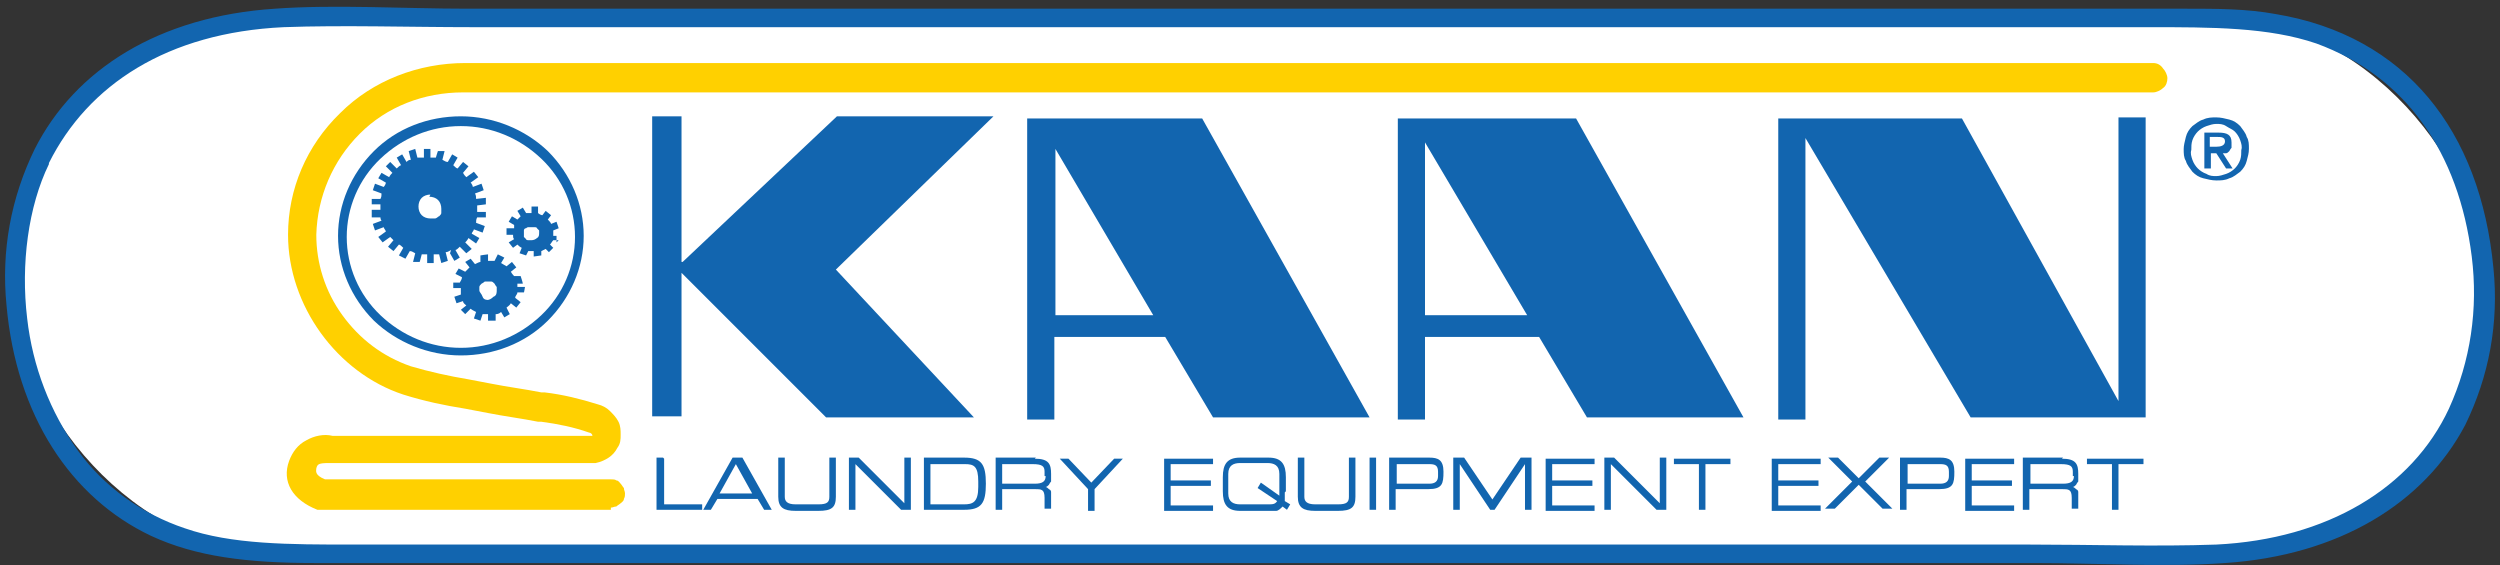<?xml version="1.0" encoding="UTF-8"?>
<svg xmlns="http://www.w3.org/2000/svg" id="Ebene_1" version="1.1" viewBox="0 0 230 52">
  <rect x="0" y="0" width="230" height="52" fill="#333333" stroke="none"/>
  <defs>
    <style>
      .st0 {
        fill: #ffd000;
      }

      .st1 {
        fill: #fff;
      }

      .st2 {
        fill: #1265af;
      }
    </style>
  </defs>
  <rect class="st1" x="1.3" y="1.6" width="227.3" height="49.4" rx="24.7" ry="24.7"></rect>
  <path class="st0" d="M56.2,46.9h-27c-2.3-.9-3.3-2.6-2.6-4.5.3-.8.8-1.5,1.6-1.9.7-.4,1.6-.6,2.4-.4.4,0,.8,0,1.3,0,.4,0,.7,0,1.1,0,3.5,0,7,0,10.5,0,1,0,1.9,0,2.9,0,1.8,0,3.5,0,5.3,0,.9,0,1.8,0,2.6,0h.2c0-.2-.2-.3-.3-.3-1.4-.5-2.9-.8-4.4-1h-.3c-1.5-.3-3.1-.5-4.6-.8l-2.1-.4c-1.9-.3-3.8-.7-5.7-1.3-6.1-2-10.6-8.2-10.6-14.7,0-4.2,1.7-8.2,4.8-11.2,3-3,7.2-4.6,11.5-4.6h155.3c.4,0,.7.2.9.5.2.2.4.6.4.9s-.1.7-.4.9c-.2.2-.6.4-.9.4H42.6c-3.6,0-7,1.3-9.5,3.8-2.5,2.5-3.9,5.8-4,9.3,0,2.6.8,5.2,2.4,7.4,1.6,2.2,3.7,3.8,6.3,4.7,1.7.5,3.5.9,5.3,1.2l2.1.4c1.5.3,3.1.5,4.6.8h.3c1.7.2,3.3.6,4.9,1.1.4.1.8.3,1.1.6.3.3.6.6.8,1,.2.4.2.8.2,1.2,0,.4,0,.8-.3,1.2-.2.4-.5.7-.8.9-.3.2-.7.4-1.2.5h-.2c0,0-.2,0-.2,0-1,0-1.9,0-2.9,0-1.7,0-3.5,0-5.2,0-1,0-1.9,0-2.9,0-3.4,0-7,0-10.5,0-.3,0-.6,0-1,0-.5,0-1,0-1.6,0-1,0-1.1.1-1.2.5,0,.2-.2.6.8,1h26.3c.2,0,.4,0,.5.1.2,0,.3.2.4.3.1.1.2.3.3.4,0,.2.1.3.1.5s0,.3-.1.5c0,.2-.2.3-.3.4-.1.1-.3.2-.4.3-.2,0-.3.1-.5.1"></path>
  <path class="st2" d="M42.4,32.7c-3,0-5.9-1.2-8-3.2-2.1-2.1-3.3-4.9-3.3-7.8,0-2.9,1.2-5.7,3.3-7.8,2.1-2.1,5-3.2,8-3.2,3,0,5.9,1.2,8,3.2,2.1,2.1,3.3,4.9,3.3,7.8,0,2.9-1.2,5.7-3.3,7.8-2.1,2.1-5,3.2-8,3.2ZM42.4,11.6c-2.8,0-5.4,1.1-7.4,3-2,1.9-3.1,4.5-3.1,7.2,0,2.7,1.1,5.3,3.1,7.2,2,1.9,4.6,3,7.4,3,2.8,0,5.4-1.1,7.4-3,2-1.9,3.1-4.5,3.1-7.2,0-2.7-1.1-5.3-3.1-7.2s-4.6-3-7.4-3"></path>
  <path class="st2" d="M51.2,22.3v-.6c.1,0-.3,0-.3,0h0c0-.3,0-.4,0-.5l.5-.2-.2-.6-.5.2c0-.1-.2-.3-.3-.4l.3-.4-.5-.4-.3.4c-.1,0-.3-.1-.4-.2v-.6s-.6,0-.6,0v.6c-.2,0-.3,0-.5,0l-.3-.5-.5.3.3.5-.3.3-.5-.3-.3.5.5.3v.3c-.1,0-.7,0-.7,0v.6s.6,0,.6,0c0,.2,0,.3.1.4l-.5.3.4.5.4-.3c.1.1.2.2.4.3l-.2.5.6.2.2-.4c.2,0,.3,0,.5,0v.5c0,0,.7-.1.7-.1v-.4c0,0,.2-.1.4-.2l.3.3.4-.4-.3-.3c.1-.1.2-.3.3-.4h.5ZM49.6,21.4c0,.2,0,.4-.2.5-.1.1-.3.2-.5.2s-.2,0-.3,0c0,0-.2,0-.2-.1,0,0-.1-.1-.2-.2,0,0,0-.2,0-.3s0-.2,0-.3c0,0,0-.2.2-.2,0,0,.1-.1.2-.1,0,0,.2,0,.3,0s.2,0,.3,0c0,0,.2,0,.2.1,0,0,.1.1.2.2,0,0,0,.2,0,.3Z"></path>
  <path class="st2" d="M41.4,23.3l.4.7.5-.3-.4-.7c.1,0,.3-.2.4-.3l.6.6.5-.4-.6-.6c.1-.1.2-.2.3-.4l.7.5.3-.5-.7-.4c0-.1.2-.3.2-.4l.8.3.2-.6-.8-.3c0-.2,0-.3.1-.5h.8c0,0,0-.5,0-.5h-.8c0,0,0-.3,0-.3v-.3s.8-.1.8-.1v-.6c0,0-.9.1-.9.1,0-.2,0-.3-.1-.5l.8-.3-.2-.6-.8.3c0-.1-.1-.3-.2-.4l.7-.5-.4-.5-.7.5c-.1-.1-.2-.2-.3-.4l.5-.6-.5-.4-.5.6c-.1,0-.3-.2-.4-.3l.4-.7-.5-.3-.4.7c-.2,0-.3-.1-.5-.2l.2-.8h-.6c0-.1-.2.6-.2.6-.2,0-.4,0-.5,0v-.8s-.6,0-.6,0v.8c-.2,0-.4,0-.6,0l-.2-.8-.6.2.2.8c-.2,0-.3.1-.4.2l-.4-.7-.5.3.4.7c-.1,0-.3.2-.4.3l-.6-.6-.4.4.6.6c-.1.1-.2.2-.3.4l-.7-.4-.3.5.7.4c0,.1-.1.3-.2.4l-.8-.3-.2.6.8.3c0,.2,0,.3-.1.5h-.8c0,0,0,.5,0,.5h.8c0,.3,0,.4,0,.5h-.8c0,.1,0,.7,0,.7h.8s0,.2.1.3l-.8.3.2.6.8-.3c0,.1.2.3.2.4l-.7.5.4.5.7-.5c.1.1.2.2.3.3l-.5.6.5.4.5-.6c.1,0,.3.2.4.3l-.4.7.6.3.4-.7c.2,0,.3.1.5.2l-.2.8h.6c0,.1.2-.7.2-.7.2,0,.3,0,.5,0v.8s.6,0,.6,0v-.8c.1,0,.3,0,.5,0l.2.8.6-.2-.2-.8c.2,0,.3-.1.5-.2M39.5,18.1c.3,0,.6.1.8.3.2.2.3.5.3.8,0,.1,0,.3,0,.4,0,.1-.1.2-.2.3-.1,0-.2.2-.4.2-.1,0-.3,0-.4,0-.3,0-.6-.1-.8-.3-.2-.2-.3-.5-.3-.8s.1-.6.3-.8c.2-.2.5-.3.8-.3Z"></path>
  <path class="st2" d="M47.6,26.6c0-.2,0-.3,0-.5h.5c0-.1-.2-.7-.2-.7h-.6c0,0-.2-.2-.3-.4l.5-.4-.4-.5-.5.4c-.2-.1-.3-.2-.5-.3l.3-.5-.6-.3-.3.6c-.2,0-.4,0-.6,0h0v-.6c-.1,0-.7.1-.7.1v.6c-.1,0-.3.1-.5.2l-.4-.5-.5.3.4.5c-.1.1-.3.3-.4.4l-.6-.3-.3.5.6.3c0,.2-.1.3-.2.5h-.6c0,0,0,.5,0,.5h.7c0,.2,0,.4,0,.6l-.6.2.2.6.6-.2c0,.2.2.3.3.4l-.5.4.4.4.5-.5c.1.1.3.2.5.3l-.2.6.6.2.2-.6c.2,0,.4,0,.5,0v.6c0,0,.7,0,.7,0v-.6c.1,0,.3,0,.5-.2l.3.5.5-.3-.3-.6c.1-.1.3-.2.4-.4l.5.4.4-.5-.5-.4c0-.2.2-.3.2-.5h.6c0,.1.1-.5.1-.5h-.7v-.2M45,27.6c-.2,0-.5,0-.6-.3s-.3-.4-.3-.6c0-.1,0-.2,0-.3,0-.1.1-.2.2-.3,0,0,.2-.1.3-.2.1,0,.2,0,.3,0,.1,0,.2,0,.3,0,.1,0,.2.1.3.2,0,0,.1.2.2.3,0,.1,0,.2,0,.3,0,.2,0,.5-.3.6-.2.2-.4.3-.6.3Z"></path>
  <path class="st2" d="M61,42.1h-.6v4.8h4.2v-.5h-3.5v-4.2Z"></path>
  <path class="st2" d="M67.4,42.1l-2.7,4.8h.7l.6-1h3.7l.6,1h.7l-2.7-4.8h-.8ZM66.2,45.4l1.5-2.7,1.5,2.7h-3.1Z"></path>
  <path class="st2" d="M76.3,45.7c0,.5-.2.7-1,.7h-2.1c-.8,0-1-.3-1-.7v-3.6h-.6v3.6c0,1,.5,1.3,1.6,1.3h2.1c1.2,0,1.6-.3,1.6-1.3v-3.6h-.6v3.6Z"></path>
  <path class="st2" d="M83.2,46.3l-4.2-4.2h-.9v4.8h.6v-4.2l4.2,4.2h.9v-4.8h-.6v4.2Z"></path>
  <path class="st2" d="M88.7,42.1h-3.7v4.8h3.7c1.6,0,2-.6,2-2.4s-.4-2.4-2-2.4M90,44.8c0,1.4-.5,1.6-1.3,1.6h-3.1v-3.7h3.2c.8,0,1.2.2,1.2,1.6v.5Z"></path>
  <path class="st2" d="M95.3,42.1h-3.7v4.8h.6v-1.9h3c.6,0,.9,0,.9.8v1h.6v-1.2c0-.1,0-.2,0-.3,0-.1,0-.2-.2-.3,0,0-.2-.2-.3-.2-.1,0-.2,0-.3,0h0c.1,0,.2,0,.3,0,.1,0,.2-.1.3-.2,0,0,.1-.2.2-.3,0-.1,0-.2,0-.3v-.4c0-.9-.2-1.4-1.5-1.4M96.2,43.8c0,.5-.3.7-1,.7h-3v-1.8h2.8c.9,0,1.1.2,1.1.7v.4Z"></path>
  <path class="st2" d="M100.4,44.4l-2.1-2.2h-.8l2.6,2.8v2h.6v-2l2.6-2.8h-.8l-2.1,2.2Z"></path>
  <path class="st2" d="M107.7,44.7h3.7v-.5h-3.7v-1.5h3.9v-.5h-4.5v4.8h4.5v-.5h-3.9v-1.7Z"></path>
  <path class="st2" d="M118.3,45.2v-1.3c0-1.2-.4-1.8-1.6-1.8h-2.6c-1.2,0-1.6.6-1.6,1.8v1.3c0,1.2.4,1.8,1.6,1.8h2.6c.2,0,.5,0,.7,0,.2,0,.4-.2.6-.4l.4.3.3-.5-.5-.3c0-.3,0-.5,0-.8M117.7,45.6l-1.7-1.2-.3.5,1.8,1.2c-.2.3-.4.3-.9.3h-2.5c-.6,0-1.1-.2-1.1-1v-1.8c0-.8.5-1,1.1-1h2.5c.6,0,1.1.2,1.1,1v2Z"></path>
  <path class="st2" d="M124.1,45.7c0,.5-.2.7-1,.7h-2.1c-.8,0-1-.3-1-.7v-3.6h-.6v3.6c0,1,.5,1.3,1.6,1.3h2.1c1.2,0,1.6-.3,1.6-1.3v-3.6h-.6v3.6Z"></path>
  <path class="st2" d="M126.6,42.1h-.6v4.8h.6v-4.8Z"></path>
  <path class="st2" d="M131.6,42.1h-3.8v4.8h.6v-1.9h3c1.3,0,1.4-.5,1.4-1.6s-.5-1.3-1.3-1.3M132.3,43.8c0,.5-.3.7-.8.7h-3v-1.8h3c.5,0,.8.1.8.7v.5Z"></path>
  <path class="st2" d="M137.4,46.1l-2.7-4h-1v4.8h.6v-4.2h0l2.8,4.2h.4l2.8-4.2h0v4.2h.6v-4.8h-1l-2.7,4Z"></path>
  <path class="st2" d="M142.8,44.7h3.7v-.5h-3.7v-1.5h3.9v-.5h-4.5v4.8h4.5v-.5h-3.9v-1.7Z"></path>
  <path class="st2" d="M152.7,46.3l-4.2-4.2h-.9v4.8h.6v-4.2l4.2,4.2h.9v-4.8h-.6v4.2Z"></path>
  <path class="st2" d="M154,42.7h2.3v4.2h.6v-4.2h2.3v-.5h-5.2v.5Z"></path>
  <path class="st2" d="M163.6,44.7h3.7v-.5h-3.7v-1.5h3.9v-.5h-4.5v4.8h4.5v-.5h-3.9v-1.7Z"></path>
  <path class="st2" d="M173.8,42.1h-.9l-1.9,1.9-1.9-1.9h-.9l2.2,2.2-2.5,2.5h.9l2.2-2.2,2.2,2.2h.9l-2.5-2.5,2.2-2.2Z"></path>
  <path class="st2" d="M178.6,42.1h-3.8v4.8h.6v-1.9h3c1.3,0,1.4-.5,1.4-1.6s-.5-1.3-1.3-1.3M179.3,43.8c0,.5-.3.7-.8.7h-3v-1.8h3c.5,0,.8.1.8.7v.5Z"></path>
  <path class="st2" d="M181.4,44.7h3.7v-.5h-3.7v-1.5h3.9v-.5h-4.5v4.8h4.5v-.5h-3.9v-1.7Z"></path>
  <path class="st2" d="M189.8,42.1h-3.7v4.8h.6v-1.9h3c.6,0,.9,0,.9.8v1h.6v-1.2c0-.1,0-.2,0-.3,0-.1,0-.2-.2-.3,0,0-.2-.2-.3-.2-.1,0-.2,0-.3,0h0c.1,0,.2,0,.3,0,.1,0,.2-.1.3-.2,0,0,.1-.2.2-.3,0-.1,0-.2,0-.3v-.4c0-.9-.2-1.4-1.5-1.4M190.8,43.8c0,.5-.3.7-1,.7h-3v-1.8h2.8c.9,0,1.1.2,1.1.7v.4Z"></path>
  <path class="st2" d="M192,42.7h2.3v4.2h.6v-4.2h2.3v-.5h-5.2v.5Z"></path>
  <path class="st2" d="M194.9,36.9l-14.4-26h-16.9v27.7h2.5V12.7l15.2,25.7h16.1V10.8h-2.5v26.1Z"></path>
  <path class="st2" d="M62.7,24.1v-13.4h-2.7v27.6h2.7v-13.2l13.3,13.3h13.6l-12.7-13.6,14.5-14.1h-14.4l-14.2,13.4Z"></path>
  <path class="st2" d="M110.6,10.9h-16.1v27.7h2.5v-7.6h10.2l4.4,7.4h14.4l-15.4-27.5ZM97.1,29v-15.3l9,15.3h-9Z"></path>
  <path class="st2" d="M145,10.9h-16.4v27.7h2.5v-7.6h10.5l4.4,7.4h14.4l-15.4-27.5ZM131.1,29v-15.9l9.4,15.9h-9.4Z"></path>
  <path class="st2" d="M205.3,13.1c0-.7-.4-.9-1.2-.9h-1.3v3.3h.6v-1.4h.5l.9,1.4h.6l-.9-1.4c.1,0,.2,0,.3,0,.1,0,.2-.1.3-.2,0,0,.1-.2.2-.3,0-.1,0-.2,0-.3M203.3,13.6v-1h.7c.3,0,.7,0,.7.4s-.4.5-.8.5h-.6Z"></path>
  <path class="st2" d="M203.9,10.8c-.4,0-.8,0-1.2.2-.4.1-.7.4-1,.6-.3.3-.5.6-.6,1-.1.4-.2.8-.2,1.1,0,.4,0,.8.2,1.1.1.4.4.7.6,1,.3.3.6.5,1,.6.4.1.8.2,1.2.2.4,0,.8,0,1.2-.2.4-.1.7-.4,1-.6.3-.3.5-.6.6-1,.1-.4.2-.7.2-1.1,0-.4,0-.8-.2-1.1-.1-.4-.4-.7-.6-1-.3-.3-.6-.5-1-.6-.4-.1-.8-.2-1.2-.2ZM203.9,16.2c-.3,0-.6,0-.9-.2-.3-.1-.6-.3-.8-.5-.2-.2-.4-.5-.5-.8-.1-.3-.2-.6-.1-.9,0-.3,0-.6.1-.9.1-.3.3-.6.5-.8.2-.2.5-.4.8-.5.3-.1.6-.2.9-.2.3,0,.6,0,.9.2s.6.3.8.5c.2.2.4.5.5.8.1.3.2.6.1.9,0,.3,0,.6-.1.9-.1.3-.3.6-.5.8-.2.2-.5.4-.8.5-.3.1-.6.2-.9.2"></path>
  <path class="st2" d="M25.3.8c5.5-.4,11.9,0,17.7,0h158.1c2.8,0,5.6,0,8.3.5,11.9,2,18.8,10.7,20,23.4.5,5-.4,9.9-2.6,14.4-3.8,7.2-11.6,12-22.1,12.7-5.7.4-11.7,0-17.5,0H29c-6.3,0-11-.6-15.1-2.5C6.5,45.8,1.5,38.2.6,28.1c-.5-5,.4-9.9,2.6-14.4C6.9,6.4,14.6,1.5,25.3.8ZM4.5,15.1c-1.9,3.9-2.6,9.2-2,14.2.5,4.4,2.1,8.6,4.7,12.2,2.4,3.3,5.9,5.8,9.8,7.1,4.3,1.5,9.6,1.5,15.5,1.5h154.3c5.7,0,11.5.2,17.1,0,10.2-.5,18-5.2,21.4-12.5,2-4.4,2.7-9.2,2.1-14-1.2-9.6-6.1-16.6-14.3-19.6-4.4-1.5-9.6-1.5-15.5-1.5H43.4c-5.6,0-11.9-.2-17.3,0-10.7.5-18,5.3-21.6,12.5"></path>
</svg>

